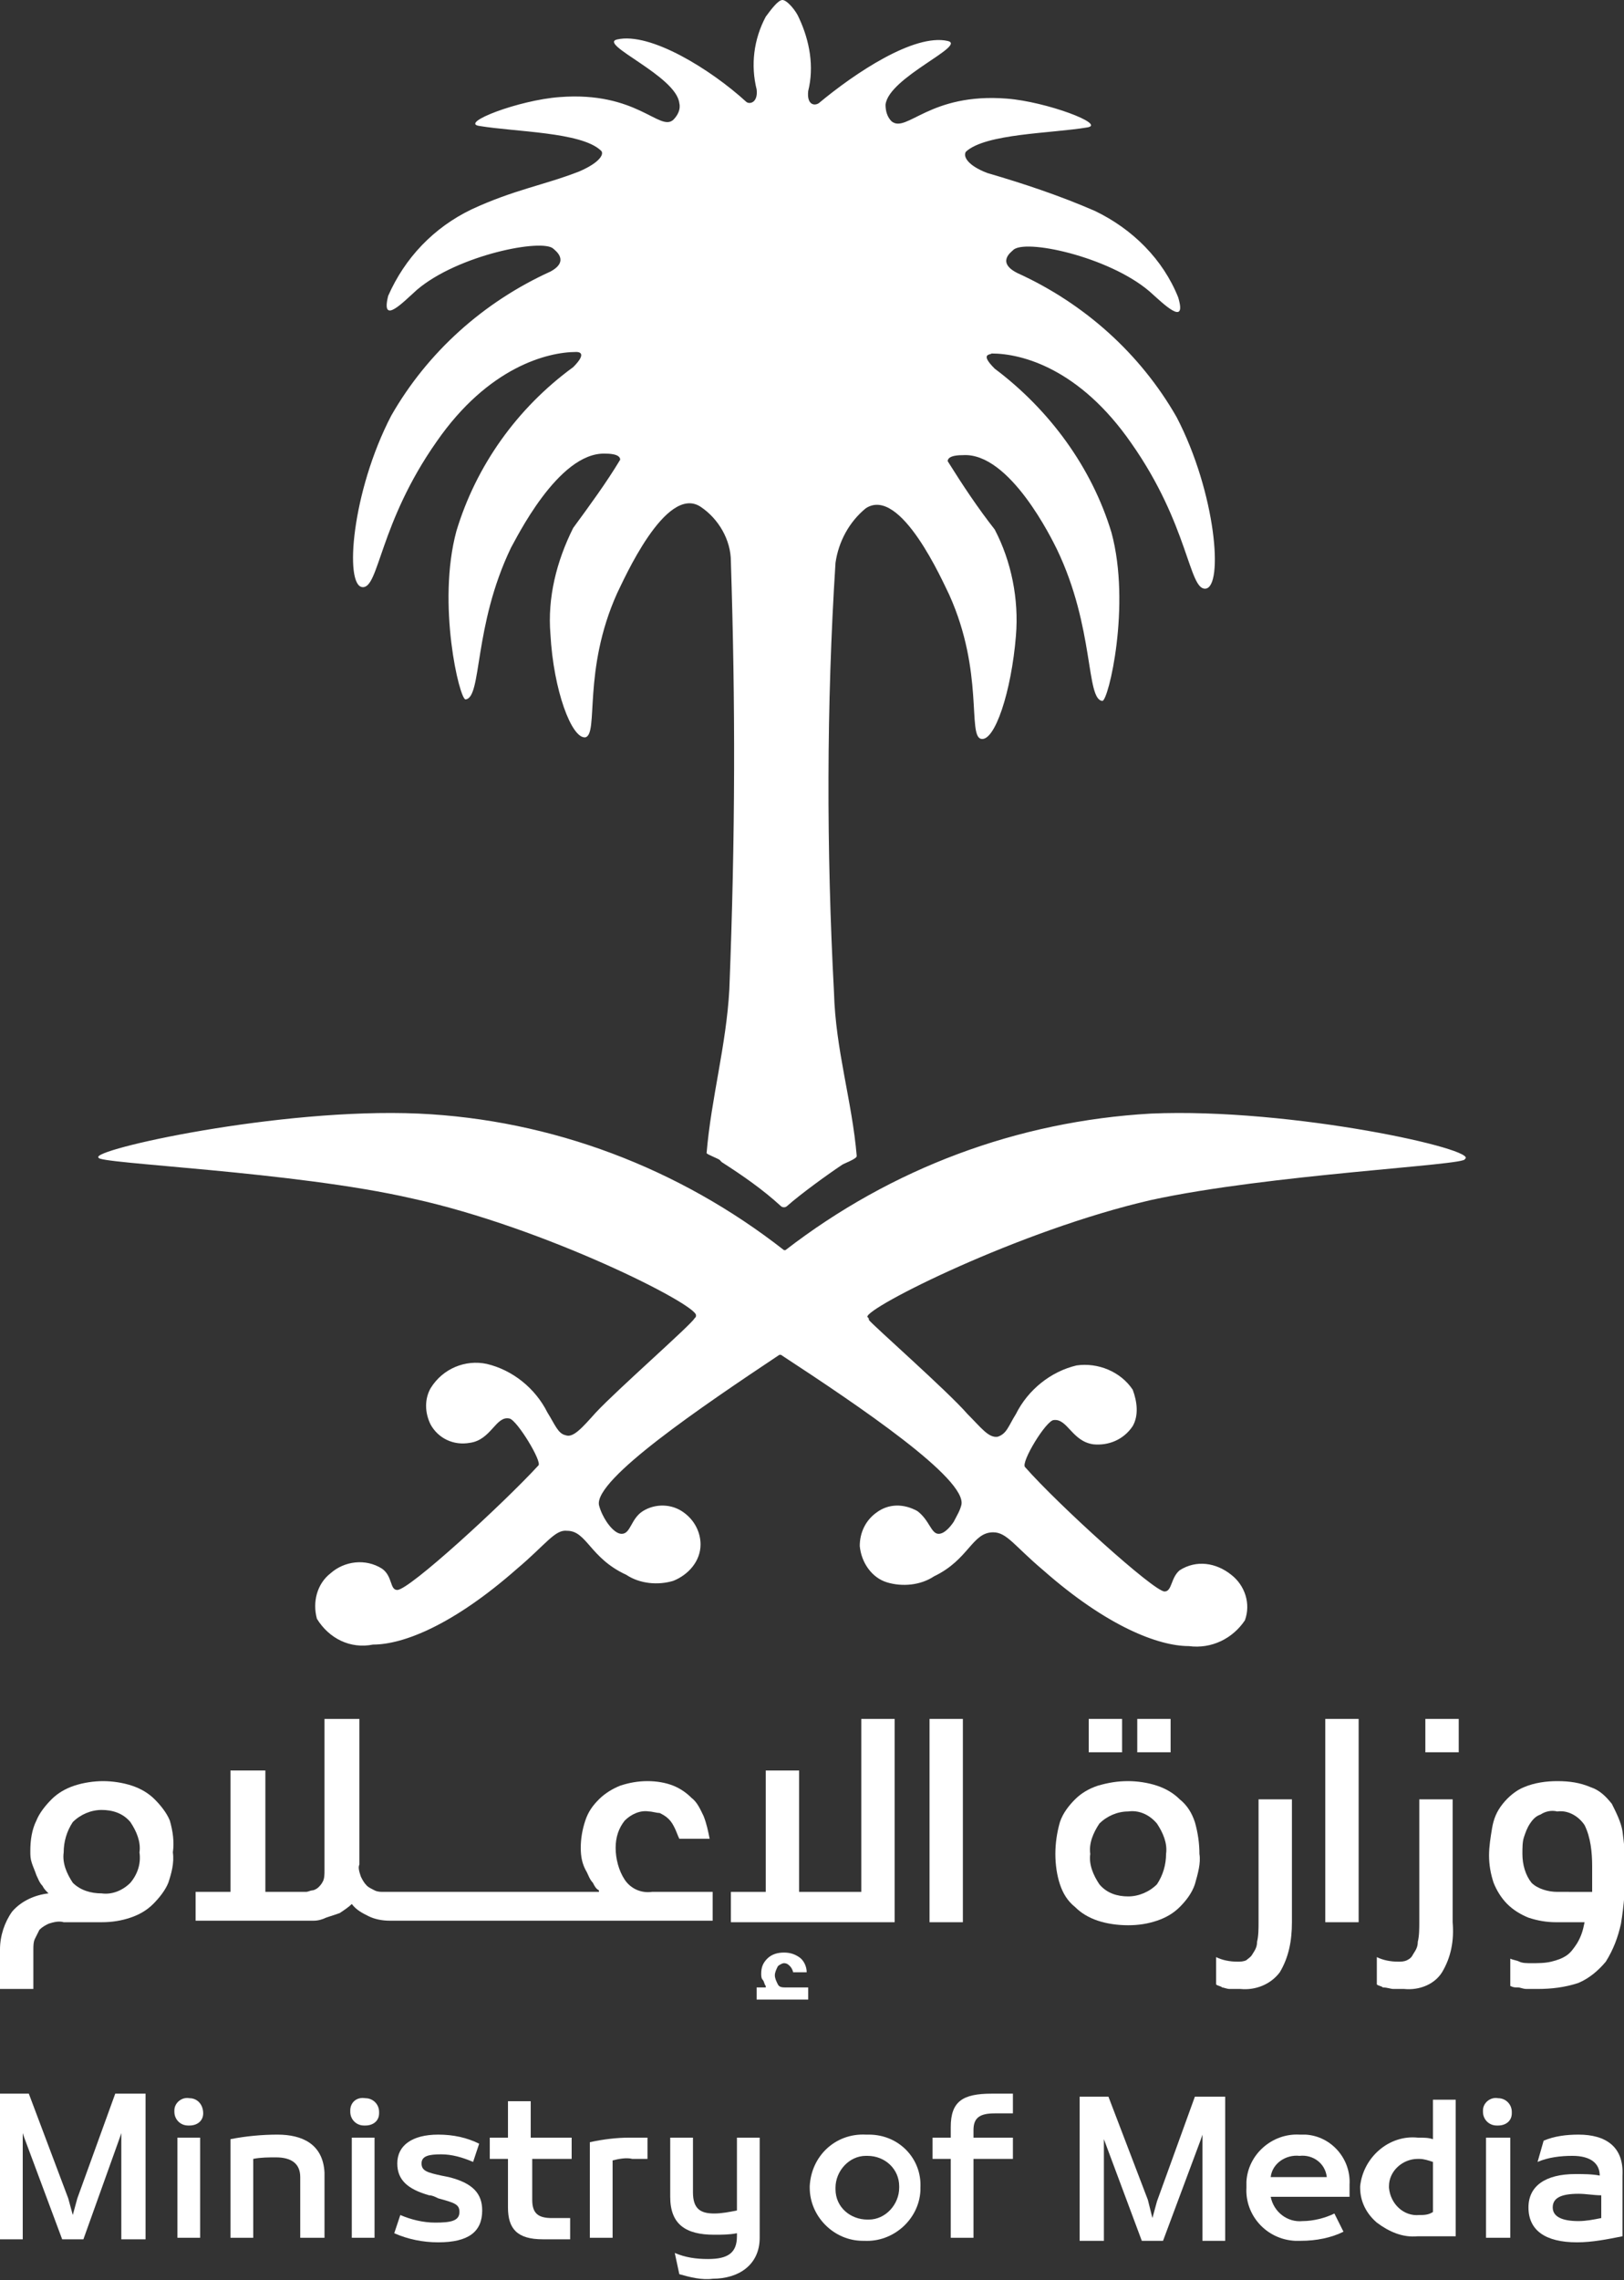 <svg xmlns="http://www.w3.org/2000/svg" xmlns:xlink="http://www.w3.org/1999/xlink" id="Layer_1" x="0px" y="0px" viewBox="0 0 107.1 150.3" style="enable-background:new 0 0 107.1 150.3;" xml:space="preserve"><rect x="0" y="0" width="107.1" height="150.3" fill="#333333" stroke="none"/><style type="text/css">	.st0{fill:#FFFFFF;}</style><g>	<path class="st0" d="M11.2,120c-0.2-0.5-0.6-1-1-1.4h0c-0.4-0.4-0.9-0.7-1.5-0.9c-0.6-0.2-1.3-0.3-1.9-0.3c-0.6,0-1.3,0.1-1.9,0.3  c-0.6,0.2-1.1,0.5-1.5,0.9c-0.4,0.4-0.8,0.9-1,1.4c-0.3,0.6-0.4,1.3-0.4,2c0,0.3,0,0.5,0.1,0.8c0.1,0.3,0.2,0.5,0.3,0.8  c0.1,0.2,0.2,0.5,0.4,0.7c0.1,0.2,0.2,0.3,0.4,0.5c-0.9,0.1-1.8,0.5-2.4,1.2c-0.5,0.7-0.8,1.6-0.8,2.5v2.6h2.2v-2.6  c0-0.2,0-0.5,0.1-0.7c0.1-0.2,0.2-0.4,0.3-0.6c0.2-0.2,0.4-0.3,0.6-0.4c0.3-0.1,0.7-0.2,1-0.1h2.5c0.7,0,1.3-0.1,1.9-0.3  c0.6-0.2,1.1-0.5,1.5-0.9c0.4-0.4,0.8-0.9,1-1.4c0.2-0.6,0.4-1.3,0.3-2C11.5,121.4,11.4,120.7,11.2,120z M8.6,124.1L8.6,124.1  c-0.5,0.5-1.2,0.8-1.9,0.7c-0.7,0-1.4-0.2-1.9-0.7c-0.4-0.6-0.7-1.3-0.6-2c0-0.7,0.2-1.4,0.6-2c0.5-0.5,1.2-0.8,1.9-0.8  c0.7,0,1.4,0.2,1.9,0.8c0.4,0.6,0.7,1.3,0.6,2C9.3,122.8,9.1,123.5,8.6,124.1z"></path>	<path class="st0" d="M47,124.7h-4c-0.7,0.1-1.4-0.2-1.8-0.8l0,0c-0.4-0.6-0.6-1.4-0.6-2.1c0-0.7,0.2-1.3,0.6-1.8  c0.4-0.4,1-0.7,1.6-0.6c0.2,0,0.5,0.1,0.7,0.1c0.2,0.1,0.4,0.2,0.6,0.4c0.2,0.2,0.3,0.4,0.4,0.6c0.1,0.2,0.2,0.5,0.3,0.7h2  c-0.1-0.5-0.2-1-0.4-1.5c-0.2-0.4-0.4-0.9-0.8-1.2c-0.3-0.3-0.7-0.6-1.2-0.8c-0.5-0.2-1.1-0.3-1.7-0.3c-0.6,0-1.2,0.1-1.8,0.3  c-0.5,0.2-1,0.5-1.4,0.9c-0.4,0.4-0.7,0.8-0.9,1.4c-0.2,0.6-0.3,1.2-0.3,1.8c0,0.6,0.1,1.1,0.4,1.6c0.1,0.2,0.2,0.5,0.4,0.7  c0.1,0.2,0.2,0.4,0.4,0.5v0.1H25.3c-0.2,0-0.4,0-0.6-0.1c-0.2-0.1-0.4-0.2-0.5-0.3c-0.2-0.2-0.3-0.4-0.4-0.6  c-0.1-0.3-0.2-0.6-0.1-0.8v-9.6h-2.3v10c0,0.2,0,0.5-0.1,0.7c-0.1,0.2-0.2,0.3-0.3,0.4c-0.1,0.1-0.3,0.2-0.4,0.2  c-0.1,0-0.3,0.1-0.4,0.1h-2.7v-8h-2.3v8h-2.3v1.9h7.1c0.2,0,0.4,0,0.7,0c0.3,0,0.6-0.1,0.8-0.2c0.3-0.1,0.6-0.2,0.9-0.3  c0.3-0.2,0.6-0.4,0.8-0.6c0.3,0.4,0.7,0.6,1.1,0.8c0.4,0.2,0.9,0.3,1.4,0.3H47V124.7z"></path>	<polygon class="st0" points="50.5,116.7 50.5,124.7 48.2,124.7 48.2,126.7 59,126.7 59,113.3 56.8,113.3 56.8,124.7 52.7,124.7   52.7,116.7  "></polygon>	<path class="st0" d="M51.3,130.8L51.3,130.8c-0.1-0.2-0.2-0.4-0.2-0.6c0-0.2,0.1-0.4,0.2-0.6c0.1-0.1,0.3-0.2,0.4-0.2  c0.2,0,0.3,0.1,0.4,0.2c0.1,0.1,0.2,0.3,0.2,0.4h0.9c0-0.4-0.2-0.8-0.5-1c-0.3-0.2-0.6-0.3-1-0.3c-0.4,0-0.8,0.1-1.1,0.4  c-0.3,0.3-0.4,0.6-0.4,1c0,0.1,0,0.3,0.1,0.4c0.1,0.1,0.1,0.3,0.2,0.4v0.1h-0.6v0.8h3.4V131h-1.4C51.6,131,51.4,131,51.3,130.8z"></path>	<rect x="61.3" y="113.3" class="st0" width="2.2" height="13.4"></rect>	<rect x="71.8" y="113.3" class="st0" width="2.2" height="2.2"></rect>	<rect x="75" y="113.3" class="st0" width="2.2" height="2.2"></rect>	<path class="st0" d="M74.4,126.9c0.7,0,1.3-0.1,1.9-0.3c0.6-0.2,1.1-0.5,1.5-0.9c0.4-0.4,0.8-0.9,1-1.5c0.2-0.7,0.4-1.4,0.3-2  c0-0.7-0.1-1.4-0.3-2.1c-0.2-0.6-0.5-1.1-1-1.5c-0.4-0.4-0.9-0.7-1.5-0.9c-0.6-0.2-1.3-0.3-1.9-0.3c-0.7,0-1.3,0.1-2,0.3  c-0.6,0.2-1.1,0.5-1.5,0.9c-0.4,0.4-0.8,0.9-1,1.5c-0.2,0.7-0.3,1.4-0.3,2.1c0,0.7,0.1,1.4,0.3,2c0.2,0.6,0.5,1.1,1,1.5  c0.4,0.4,0.9,0.7,1.5,0.9C73,126.8,73.7,126.9,74.4,126.9z M72.5,120.2c0.5-0.5,1.2-0.8,1.9-0.8c0.7-0.1,1.4,0.2,1.9,0.8  c0.4,0.6,0.7,1.3,0.6,2c0,0.7-0.2,1.4-0.6,2c-0.5,0.5-1.2,0.8-1.9,0.8c-0.7,0-1.4-0.2-1.9-0.8c-0.4-0.6-0.7-1.3-0.6-2  C71.8,121.5,72.1,120.8,72.5,120.2z"></path>	<path class="st0" d="M84.4,130c0.6-1,0.8-2.1,0.8-3.3v-8.1H83v8.1h0c0,0.4,0,0.9-0.1,1.3c0,0.3-0.1,0.5-0.3,0.8  c-0.1,0.2-0.3,0.3-0.4,0.4c-0.2,0.1-0.4,0.1-0.6,0.1c-0.5,0-1-0.1-1.4-0.3v1.8c0.1,0.1,0.3,0.1,0.4,0.2c0.1,0,0.3,0.1,0.5,0.1  c0.2,0,0.5,0,0.7,0C82.8,131.2,83.8,130.8,84.4,130z"></path>	<rect x="87.4" y="113.3" class="st0" width="2.2" height="13.4"></rect>	<rect x="94" y="113.3" class="st0" width="2.2" height="2.2"></rect>	<path class="st0" d="M91.9,131.1c0.2,0,0.5,0,0.7,0c1,0.1,2-0.3,2.5-1.1c0.6-1,0.8-2.1,0.7-3.3v-8.1h-2.2v8.1c0,0.4,0,0.9-0.1,1.3  c0,0.3-0.1,0.5-0.3,0.8c-0.1,0.2-0.2,0.3-0.4,0.4c-0.2,0.1-0.4,0.1-0.6,0.1c-0.5,0-1-0.1-1.4-0.3v1.8c0.1,0.1,0.3,0.1,0.4,0.2  C91.5,131,91.7,131.1,91.9,131.1z"></path>	<path class="st0" d="M104.1,130.7c0.7-0.3,1.3-0.8,1.8-1.4c0.5-0.8,0.8-1.6,1-2.5c0.2-1.2,0.3-2.5,0.3-3.7c0-0.8-0.1-1.6-0.2-2.4  c-0.1-0.6-0.4-1.2-0.7-1.8c-0.4-0.5-0.8-0.9-1.4-1.1c-0.7-0.3-1.4-0.4-2.2-0.4c-0.7,0-1.5,0.1-2.2,0.4c-0.5,0.2-1,0.6-1.4,1.1  c-0.4,0.5-0.6,1-0.7,1.6c-0.1,0.6-0.2,1.2-0.2,1.8c0,0.6,0.1,1.2,0.3,1.8c0.2,0.5,0.5,1,0.9,1.4c0.4,0.4,0.9,0.7,1.4,0.9  c0.6,0.2,1.2,0.3,1.8,0.3h1.9c-0.1,0.5-0.2,0.9-0.5,1.4c-0.2,0.3-0.4,0.6-0.7,0.8c-0.3,0.2-0.6,0.3-1,0.4c-0.4,0.1-0.9,0.1-1.3,0.1  c-0.3,0-0.6,0-0.8-0.1c-0.2-0.1-0.4-0.1-0.6-0.2v1.8c0.2,0.1,0.3,0.1,0.5,0.1c0.2,0,0.3,0.1,0.6,0.1c0.2,0,0.5,0,0.7,0  C102.3,131.1,103.2,131,104.1,130.7z M102.7,124.7c-0.6,0-1.3-0.2-1.7-0.6c-0.4-0.5-0.6-1.2-0.6-1.9c0-0.4,0-0.8,0.1-1.1  c0.1-0.3,0.2-0.6,0.4-0.9c0.2-0.3,0.4-0.5,0.7-0.6c0.3-0.2,0.7-0.3,1.1-0.2c0.7-0.1,1.4,0.3,1.8,0.9c0.4,0.8,0.5,1.8,0.5,2.7  c0,0.6,0,1.2,0,1.7v0H102.7z"></path>	<path class="st0" d="M75.9,73.4c-8.8,0.5-17.1,3.6-24.1,9h-0.1c-6.9-5.4-15.3-8.6-24.1-9C18.4,73,5.9,75.8,6.5,76.3  c-0.2,0.4,12.9,0.9,20.7,2.7c8.7,1.9,18.8,7,18.7,7.7c0,0.1,0,0.1-0.1,0.2c-0.2,0.4-5.1,4.7-6.5,6.2c-0.9,1-1.5,1.7-2,1.5  c-0.5-0.1-0.7-0.7-1.2-1.5c-0.8-1.6-2.3-2.8-4-3.2c-1.4-0.3-2.9,0.3-3.7,1.6c-0.4,0.7-0.4,1.6,0,2.4c0.5,0.9,1.5,1.4,2.6,1.2  c1.4-0.2,1.7-1.8,2.6-1.6c0.5,0.1,2.2,2.9,1.9,3.1c-2.3,2.5-8.5,8.2-9.3,8.2c-0.5,0-0.3-0.9-1-1.4c-1.1-0.7-2.5-0.5-3.4,0.3  c-0.9,0.7-1.2,1.9-0.9,3c0.8,1.3,2.2,2,3.7,1.7c2,0,5.3-1.3,9.5-5c1.9-1.6,2.5-2.6,3.3-2.5c1.3,0,1.5,1.8,3.9,2.9  c0.9,0.6,2.1,0.7,3.1,0.4c1-0.4,1.8-1.3,1.8-2.4c0-0.8-0.4-1.6-1.1-2.1c-0.8-0.6-1.9-0.6-2.7-0.1c-0.8,0.5-0.8,1.5-1.4,1.5  c-0.4,0-0.8-0.5-1-0.8c-0.2-0.3-0.4-0.7-0.5-1.1c-0.3-1.7,6.8-6.5,11.9-9.9l0.1,0c5.2,3.4,12.3,8.2,11.9,9.9  c-0.1,0.4-0.3,0.7-0.5,1.1c-0.2,0.3-0.6,0.8-1,0.8c-0.5,0-0.6-0.9-1.4-1.5c-0.9-0.5-1.9-0.5-2.7,0.1c-0.7,0.5-1.1,1.3-1.1,2.2  c0.1,1.1,0.8,2.1,1.8,2.4c1,0.3,2.2,0.2,3.1-0.4c2.3-1.1,2.5-2.9,3.9-2.9c0.9,0,1.4,0.9,3.3,2.5c4.2,3.7,7.6,5,9.6,5  c1.5,0.2,2.9-0.5,3.7-1.7c0.4-1.1,0-2.3-0.9-3c-1-0.8-2.3-1-3.4-0.3c-0.6,0.5-0.5,1.4-1,1.4c-0.7,0-7-5.7-9.2-8.2  c-0.3-0.3,1.4-3.1,1.9-3.1c0.9-0.1,1.2,1.4,2.6,1.6c1,0.1,2-0.3,2.6-1.2c0.4-0.7,0.3-1.6,0-2.4c-0.8-1.2-2.3-1.8-3.7-1.6  c-1.7,0.4-3.2,1.6-4,3.2c-0.5,0.8-0.6,1.3-1.2,1.5c-0.6,0.1-1.1-0.6-2-1.5c-1.3-1.5-6.3-5.9-6.5-6.2c0-0.1,0-0.1-0.1-0.2  c-0.1-0.6,10-5.7,18.7-7.7c7.8-1.7,20.9-2.3,20.7-2.7C97.7,75.8,85.2,73,75.9,73.4z"></path>	<path class="st0" d="M36.3,17.9c-4.4,2-8.1,5.3-10.5,9.5c-2.6,5-3.1,11.2-1.9,11.3c1.1,0.1,1.1-4.2,4.9-9.6  c3.4-4.9,7.3-5.9,9.2-5.9c0.1,0,0.8,0-0.2,1c-3.7,2.7-6.4,6.5-7.7,10.8c-1.3,4.8,0.2,11.1,0.6,11.1c1.1-0.1,0.5-4.8,3-10  c0.3-0.5,3.1-6.3,6.2-6.2c0.2,0,1,0,1,0.4c-0.9,1.5-2,3-3.1,4.5c-1.1,2.2-1.7,4.6-1.5,7c0.2,3.7,1.4,6.9,2.3,6.8  c0.9-0.2-0.2-4.4,2.1-9.5c0.4-0.8,3.2-7.2,5.5-5.7c1.2,0.8,2,2.2,2,3.6c0.3,9.4,0.3,17.9-0.1,28.2c-0.2,3.7-1.2,7.2-1.5,10.8  c0,0.1,0.9,0.4,0.9,0.5c0,0,0.1,0.1,0.1,0.1c1.4,0.9,2.7,1.8,3.9,2.9c0.1,0.1,0.3,0.1,0.4,0c0.9-0.8,2.7-2.1,3.6-2.7  c0.1-0.1,1-0.4,1-0.6c-0.3-3.6-1.4-7-1.5-10.8c-0.5-9.4-0.5-18.9,0.1-28.3c0.2-1.4,0.9-2.7,2-3.6c2.3-1.5,5.1,4.9,5.5,5.7  c2.3,5.1,1.2,9.3,2.1,9.5c0.9,0.2,2-3.1,2.3-6.8c0.2-2.4-0.3-4.9-1.4-7c-1.1-1.4-2.1-2.9-3.1-4.5c0-0.4,0.8-0.4,1-0.4  c3.1-0.2,5.9,5.6,6.2,6.2c2.5,5.2,1.9,9.9,3,10c0.4,0,1.9-6.3,0.6-11.1c-1.3-4.3-4.1-8.1-7.7-10.8c-1-1-0.3-0.9-0.2-1  c2,0,5.8,1,9.2,5.9c3.8,5.4,3.8,9.7,4.9,9.6c1.2-0.1,0.7-6.3-1.9-11.3c-2.4-4.2-6.1-7.5-10.5-9.5c-1.4-0.7-0.4-1.4-0.3-1.5  c0.7-0.8,6.3,0.4,9,2.7c0.9,0.8,2.5,2.4,1.9,0.4c-1-2.5-3-4.5-5.5-5.7c-2.3-1-4.7-1.8-7.1-2.5c-1.3-0.5-1.6-1.1-1.4-1.4  c1.3-1.2,5.6-1.2,8-1.6c1.3-0.2-2.7-1.7-5.3-1.9c-5.1-0.4-6.6,2.3-7.6,1.5c-0.3-0.3-0.4-0.7-0.4-1.1c0.2-1.8,5.4-3.9,4.1-4.2  c-2.2-0.5-6.1,2.1-8.5,4.1c-0.3,0.2-0.8,0.1-0.7-0.8c0.4-1.6,0.1-3.3-0.6-4.8C52.5,0.7,51.9,0,51.6,0c-0.3,0-0.8,0.7-1.1,1.1  c-0.8,1.5-1,3.2-0.6,4.8c0.1,0.9-0.5,1-0.7,0.8c-2.3-2.1-6.3-4.6-8.5-4.1c-1.3,0.3,3.9,2.4,4.1,4.2c0.1,0.4-0.1,0.8-0.4,1.1  C43.5,8.7,42,6,36.9,6.4c-2.7,0.2-6.6,1.7-5.3,1.9c2.4,0.4,6.7,0.4,8,1.6c0.3,0.2,0,0.8-1.4,1.4c-2.3,0.9-4.3,1.2-7.1,2.5  c-2.5,1.2-4.4,3.2-5.5,5.7c-0.5,2,1,0.4,1.9-0.4c2.7-2.3,8.3-3.4,9-2.7C36.6,16.5,37.6,17.2,36.3,17.9z"></path>	<polygon class="st0" points="5.1,144.9 4.8,146 4.5,144.9 1.9,138 0,138 0,147.6 1.5,147.6 1.5,140.6 1.6,140.9 4.1,147.6   5.5,147.6 7.9,140.9 8,140.6 8,147.6 9.6,147.6 9.6,138 7.6,138  "></polygon>	<rect x="11.7" y="140.9" class="st0" width="1.5" height="6.6"></rect>	<path class="st0" d="M12.5,138.3C12.5,138.3,12.5,138.3,12.5,138.3c-0.5-0.1-1,0.3-1,0.8c0,0,0,0,0,0.1c0,0.5,0.4,0.9,0.9,0.9  c0,0,0,0,0.1,0c0.5,0,0.9-0.3,0.9-0.8c0,0,0,0,0,0C13.4,138.7,13,138.3,12.5,138.3z"></path>	<path class="st0" d="M18.3,140.7c-1,0-2.1,0.1-3.1,0.3v6.5h1.5v-5.2c0.5-0.1,1-0.1,1.5-0.1c1,0,1.6,0.4,1.6,1.3v4h1.6  c0-1.4,0-2.9,0-4.3C21.3,141.3,19.9,140.7,18.3,140.7z"></path>	<rect x="23.2" y="140.9" class="st0" width="1.5" height="6.6"></rect>	<path class="st0" d="M24.1,138.3C24.1,138.3,24.1,138.3,24.1,138.3c-0.6-0.1-1,0.3-1,0.8c0,0,0,0,0,0.1c0,0.5,0.4,0.9,0.9,0.9  c0,0,0,0,0.1,0c0.5,0,0.9-0.3,0.9-0.8c0,0,0,0,0-0.1C25,138.7,24.6,138.3,24.1,138.3z"></path>	<path class="st0" d="M29.6,143.5l-0.5-0.1c-0.9-0.2-1.3-0.3-1.3-0.8s0.5-0.6,1.3-0.6c0.7,0,1.4,0.2,2.1,0.5l0.4-1.2  c-0.8-0.4-1.7-0.6-2.7-0.6c-1.7,0-2.7,0.7-2.7,1.9c0,1.1,0.7,1.7,2.1,2.1c0.2,0,0.4,0.1,0.6,0.2c1.1,0.3,1.4,0.4,1.4,0.9  c0,0.6-0.6,0.7-1.6,0.7c-0.8,0-1.6-0.2-2.3-0.5l-0.4,1.2c0.9,0.4,1.9,0.6,2.9,0.6c2,0,2.9-0.7,2.9-2.1  C31.8,144.6,31.2,143.9,29.6,143.5z"></path>	<path class="st0" d="M35,138.5h-1.5v2.4h-1.2v1.4h1.2v3.2c0,1.4,0.6,2.1,2.3,2.1h1.8v-1.4h-1.2c-0.9,0-1.3-0.3-1.3-1.2h0v-2.7h2.6  v-1.4H35V138.5z"></path>	<path class="st0" d="M38.9,141.2v6.3h1.5v-5.1c0.4-0.1,0.9-0.2,1.3-0.1h1v-1.4h-1.2C40.7,140.9,39.8,141,38.9,141.2z"></path>	<path class="st0" d="M50.1,140.9h-1.5v4.8c-0.5,0.1-1,0.2-1.5,0.2c-0.9,0-1.4-0.3-1.4-1.4v-3.6h-1.5v3.9c0,1.8,1,2.5,2.9,2.5  c0.5,0,1,0,1.5-0.1v0.2c0,1.1-0.6,1.5-1.9,1.5c-0.8,0-1.5-0.1-2.2-0.4l0.3,1.4c0.7,0.2,1.5,0.4,2.2,0.3c1.7,0,3.1-0.9,3.1-2.7v-0.7  l0,0l0,0V140.9z"></path>	<path class="st0" d="M57.3,140.7c-0.1,0-0.1,0-0.2,0c-2-0.1-3.6,1.4-3.7,3.4c0,0,0,0.1,0,0.1v0c0,1.9,1.6,3.5,3.5,3.5  c0,0,0.1,0,0.1,0h0c1.9,0.1,3.6-1.4,3.7-3.3c0-0.1,0-0.1,0-0.2v0C60.8,142.3,59.3,140.7,57.3,140.7z M59.3,144.2  c0,1.1-0.9,2.1-2,2.1c0,0-0.1,0-0.1,0h0c-1.1,0-2.1-0.8-2.1-2c0,0,0-0.1,0-0.1v0c0-1.1,0.9-2.1,2-2.1c0,0,0.1,0,0.1,0h0  c1.2,0,2.1,0.9,2.1,2C59.3,144.1,59.3,144.2,59.3,144.2z"></path>	<path class="st0" d="M62.7,140.2v0.7h-1.2v1.4h1.2v5.2h1.5v-5.2h2.6v-1.4h-2.6v-0.5c0-0.8,0.4-1.1,1.4-1.1h1.2V138h-1.4  C63.5,138,62.7,138.5,62.7,140.2z"></path>	<path class="st0" d="M86.1,140.7c-0.1,0-0.3,0-0.4,0c-1.8-0.1-3.4,1.3-3.5,3.1c0,0.1,0,0.3,0,0.4v0c-0.1,1.8,1.3,3.4,3.2,3.5  c0.1,0,0.3,0,0.4,0c1,0,2-0.2,2.8-0.6l-0.6-1.2c-0.6,0.3-1.4,0.5-2.1,0.5c-1,0.1-1.9-0.6-2.1-1.6H89V144  C89.1,142.3,87.8,140.8,86.1,140.7z M83.8,143.5c0.1-0.9,1-1.5,1.9-1.4c0.9-0.1,1.7,0.5,1.8,1.4c0,0,0,0,0,0H83.8z"></path>	<path class="st0" d="M104.1,140.7L104.1,140.7c-0.8,0-1.6,0.1-2.3,0.4l-0.4,1.4c0.7-0.3,1.5-0.4,2.3-0.4c1.2,0,1.8,0.5,1.8,1.3v0  c-0.5-0.1-1.1-0.1-1.6-0.1c-2,0-3.1,0.8-3.1,2.2v0c0,1.5,1.1,2.3,3.2,2.3c1,0,2-0.2,3-0.4v-4C107.1,141.5,105.9,140.7,104.1,140.7z   M105.6,146.2c-0.5,0.1-1,0.2-1.5,0.2c-1.1,0-1.7-0.3-1.7-0.9s0.5-0.9,1.7-0.9c0.5,0,1,0.1,1.5,0.1V146.2z"></path>	<path class="st0" d="M98.8,138.3C98.8,138.3,98.8,138.4,98.8,138.3c-0.5-0.1-1,0.3-1,0.8c0,0,0,0,0,0.1c0,0.5,0.4,0.9,0.9,0.9  c0,0,0,0,0.1,0c0.5,0,0.9-0.3,0.9-0.8c0,0,0,0,0-0.1C99.7,138.7,99.3,138.3,98.8,138.3z"></path>	<rect x="98" y="140.9" class="st0" width="1.6" height="6.6"></rect>	<polygon class="st0" points="76.3,145.1 76,146.2 75.7,145 73.1,138.2 71.2,138.2 71.2,147.7 72.8,147.7 72.8,140.7 72.8,141   75.3,147.7 76.7,147.7 79.2,141 79.3,140.7 79.3,147.7 80.8,147.7 80.8,138.2 78.8,138.2  "></polygon>	<path class="st0" d="M94.5,141c-0.3-0.1-0.6-0.1-1-0.1c-1.9-0.2-3.6,1.3-3.8,3.2c0,0,0,0.1,0,0.1c0,0.9,0.4,1.7,1.1,2.3  c0.8,0.6,1.7,1,2.7,0.9h2.5v-9h-1.5V141z M93.6,146L93.6,146c-1,0.1-1.9-0.7-2-1.8c0,0,0,0,0-0.1v0c0-1,0.9-1.8,1.9-1.8  c0,0,0,0,0.1,0h0c0.3,0,0.6,0.1,0.9,0.2l0,3.3C94.2,146,93.9,146,93.6,146z"></path></g></svg>